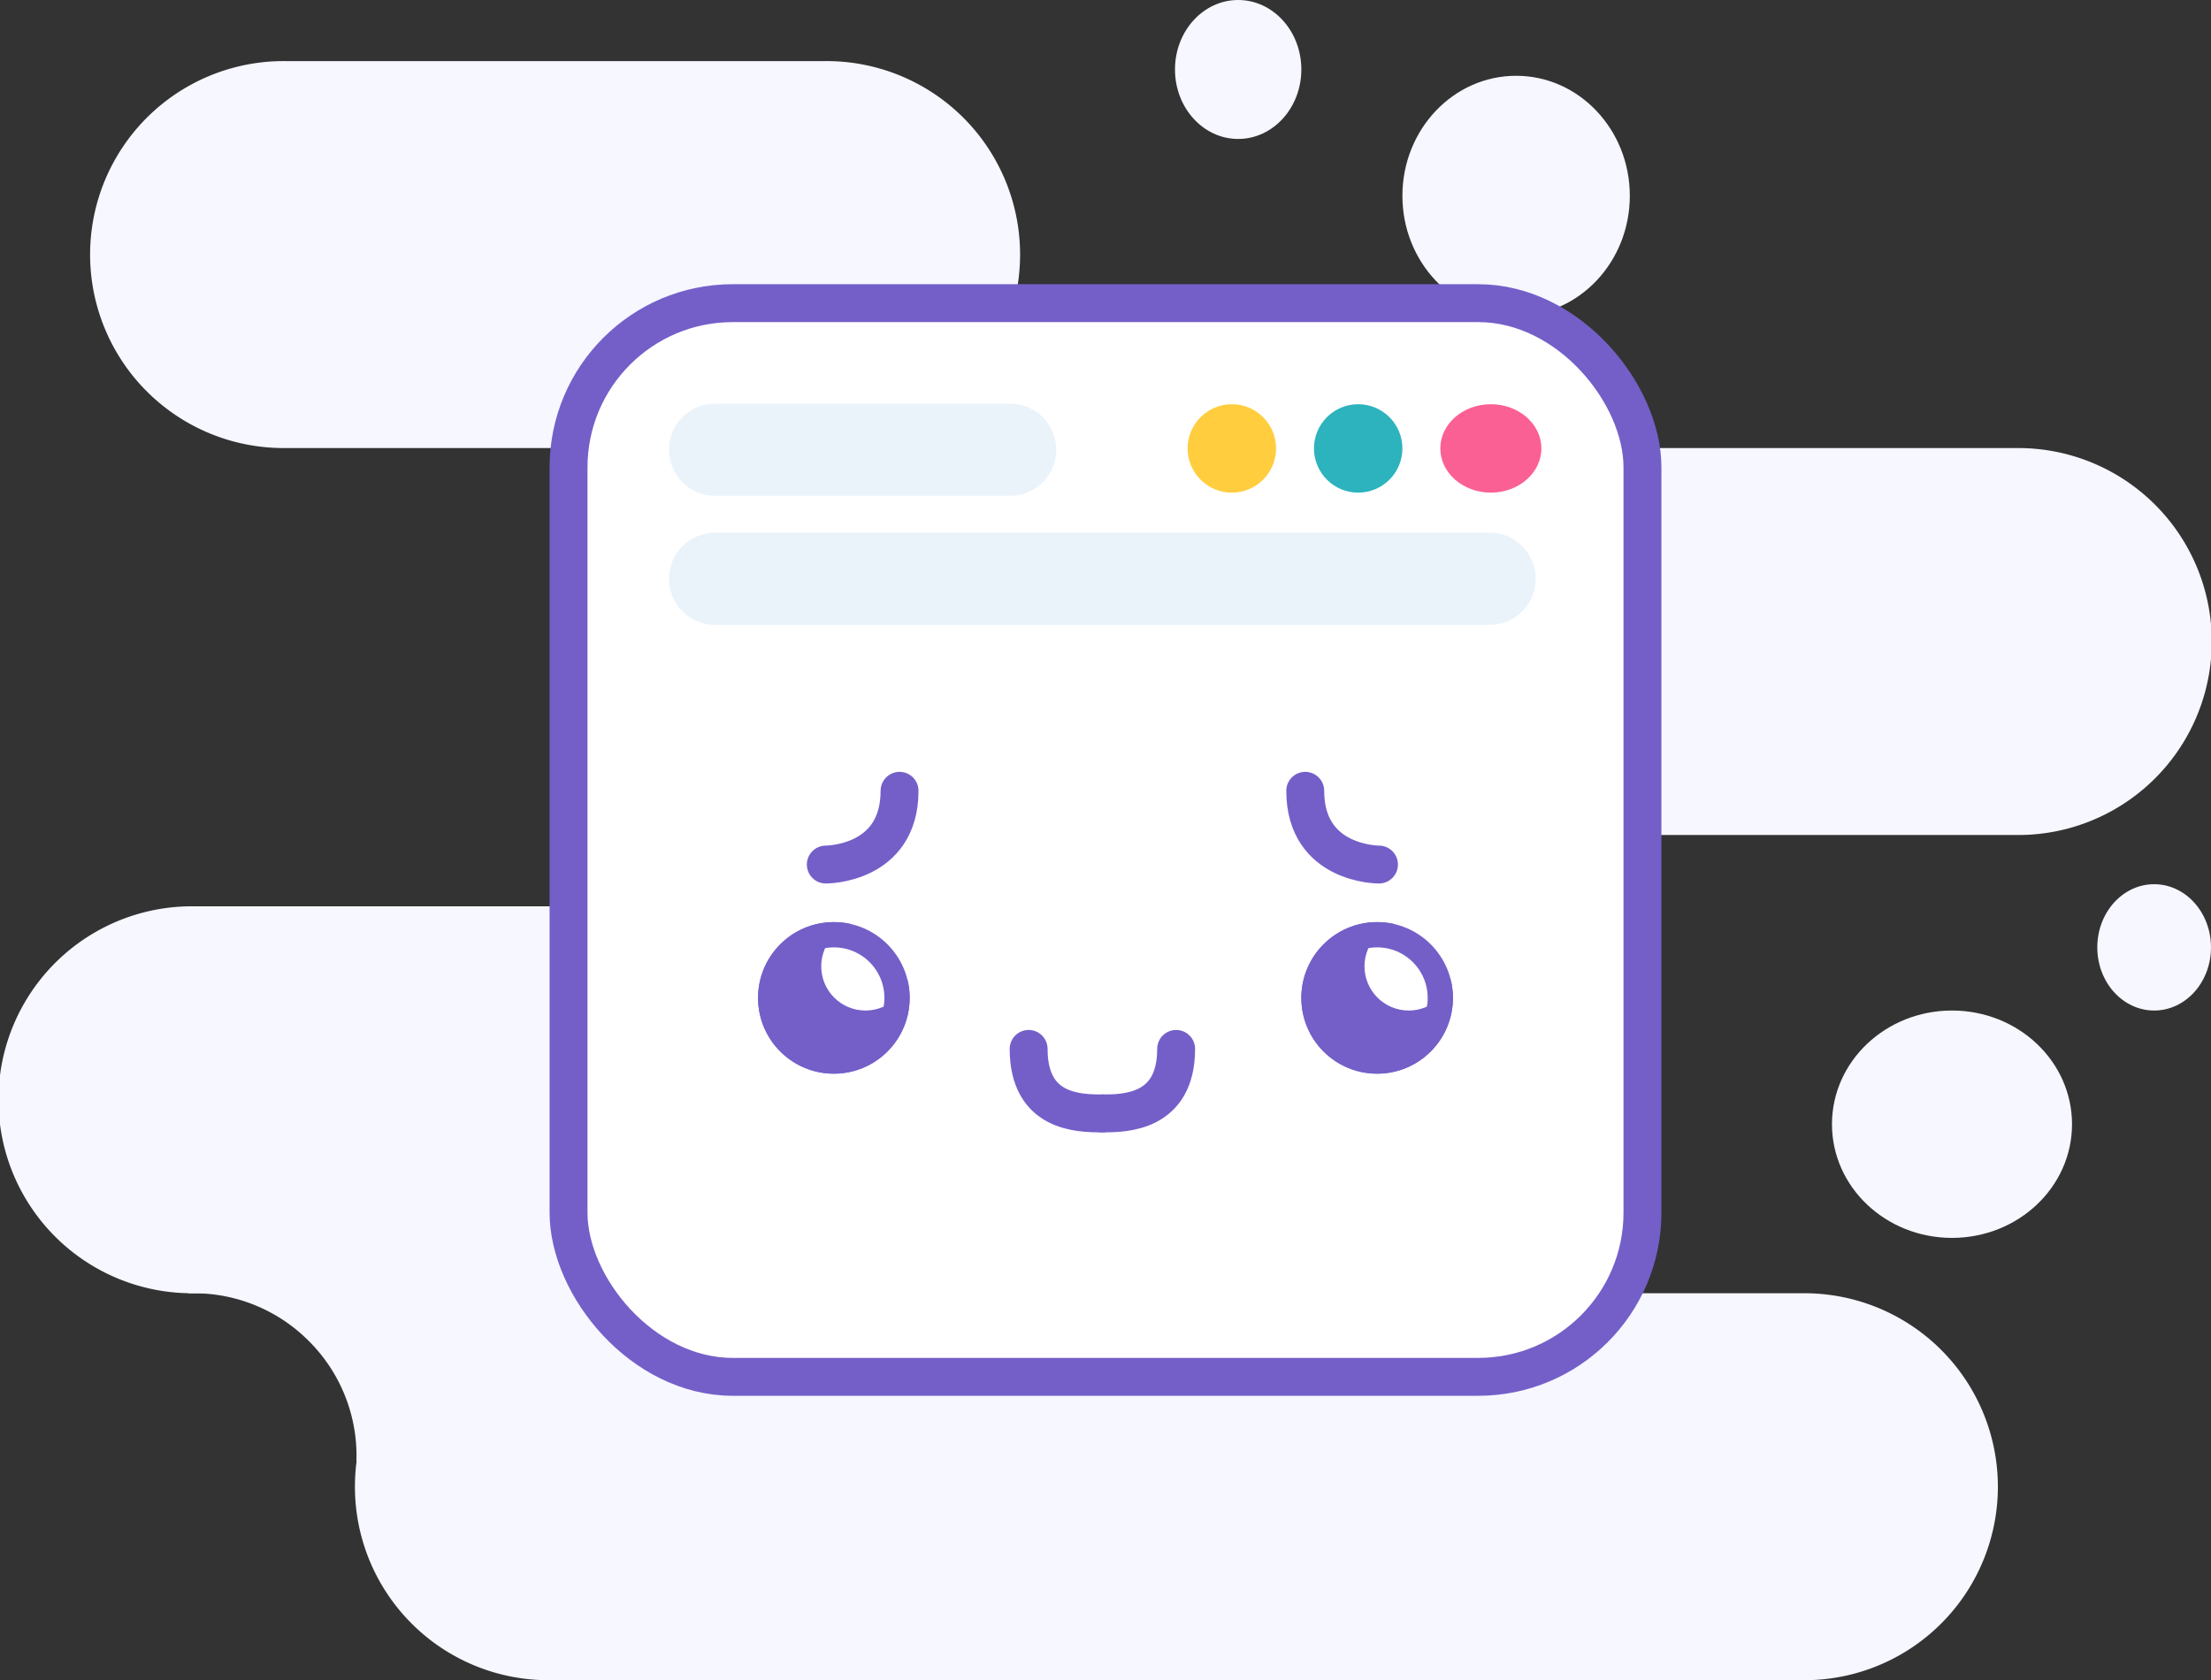 <svg xmlns="http://www.w3.org/2000/svg" width="175" height="133.016"><rect width="100%" height="100%" fill="#333333" stroke="none"/><defs><style>.cls-1{fill:#f6f7ff}.cls-4{fill:#fff}.cls-5,.cls-6{stroke:#745fc9}.cls-6{stroke-linecap:round;stroke-width:3px}.cls-3{fill:#745fc9}.cls-12,.cls-5,.cls-6{fill:none}.cls-5{stroke-width:2px}.cls-10{fill:rgba(0,106,194,.08)}.cls-11{stroke:none}</style></defs><g id="Group_184" data-name="Group 184" transform="translate(-8486 -6667)"><g id="Group_182" data-name="Group 182" transform="translate(38)"><path id="Union_4" d="M15.317 30.633a15.317 15.317 0 1 1 0-30.633h42.727a15.317 15.317 0 1 1 0 30.633z" class="cls-1" data-name="Union 4" transform="translate(8455.255 6671.837)"/><path id="Union_5" d="M15.317 30.633a15.317 15.317 0 1 1 0-30.633h42.727a15.317 15.317 0 1 1 0 30.633z" class="cls-1" data-name="Union 5" transform="translate(8549.576 6702.471)"/><path id="Union_6" d="M15.317 30.633a15.317 15.317 0 1 1 0-30.633h51.595v.088c8.611.823 15.317 7.327 15.317 15.228s-6.706 14.4-15.317 15.229v.088z" class="cls-1" data-name="Union 6" transform="translate(8448 6738.749)"/><path id="Union_7" d="M15.317 30.633a15.317 15.317 0 1 1 0-30.633h99.158a15.317 15.317 0 1 1 0 30.633z" class="cls-1" data-name="Union 7" transform="translate(8476.216 6769.382)"/><path id="Subtraction_1" d="M36.278 17.736H13.3c0-.115.005-.243.005-.4a12.814 12.814 0 0 0-3.78-9.124A12.814 12.814 0 0 0 .4 4.434c-.13 0-.262 0-.4.006V0h36.278v17.735z" class="cls-1" data-name="Subtraction 1" transform="translate(8462.913 6764.948)"/><ellipse id="Ellipse_20" cx="9.5" cy="9" class="cls-1" data-name="Ellipse 20" rx="9.5" ry="9" transform="translate(8593 6747)"/><ellipse id="Ellipse_23" cx="9" cy="9.5" class="cls-1" data-name="Ellipse 23" rx="9" ry="9.5" transform="translate(8559 6673)"/><ellipse id="Ellipse_21" cx="4.5" cy="5" class="cls-1" data-name="Ellipse 21" rx="4.5" ry="5" transform="translate(8614 6737)"/><ellipse id="Ellipse_22" cx="5" cy="5.5" class="cls-1" data-name="Ellipse 22" rx="5" ry="5.5" transform="translate(8541 6667)"/></g><g id="Group_183" data-name="Group 183" transform="translate(28.928 -13.072)"><rect id="Rectangle_86" width="85" height="85" data-name="Rectangle 86" rx="13" transform="translate(8502.072 6704.072)" stroke-linecap="round" stroke-width="3" stroke="#745fc9" fill="#fff"/><g id="Group_181" data-name="Group 181" transform="translate(8517.163 6742.677)"><circle id="Ellipse_3" cx="6" cy="6" r="6" class="cls-3" data-name="Ellipse 3" transform="translate(-.091 10.395)"/><circle id="Ellipse_4" cx="6" cy="6" r="6" class="cls-3" data-name="Ellipse 4" transform="translate(42.909 10.395)"/><circle id="Ellipse_25" cx="3.5" cy="3.5" r="3.5" class="cls-4" data-name="Ellipse 25" transform="translate(47.909 10.395)"/><circle id="Ellipse_26" cx="3.5" cy="3.5" r="3.5" class="cls-4" data-name="Ellipse 26" transform="translate(4.909 10.395)"/><g id="Ellipse_24" class="cls-5" data-name="Ellipse 24" transform="translate(42.909 10.395)"><circle cx="6" cy="6" r="6" class="cls-11"/><circle cx="6" cy="6" r="5" class="cls-12"/></g><g id="Ellipse_27" class="cls-5" data-name="Ellipse 27" transform="translate(-.091 10.395)"><circle cx="6" cy="6" r="6" class="cls-11"/><circle cx="6" cy="6" r="5" class="cls-12"/></g><path id="Path_36" d="M8578.917 6723.646c0 5.879 5.837 5.838 5.837 5.838" class="cls-6" data-name="Path 36" transform="translate(-8535.699 -6723.646)"/><path id="Path_37" d="M8584.754 6723.646c0 5.879-5.837 5.838-5.837 5.838" class="cls-6" data-name="Path 37" transform="translate(-8573.646 -6723.646)"/><g id="Group_180" data-name="Group 180" transform="translate(21.325 20.433)"><path id="Path_39" d="M8578.917 6723.646c0 5.045 3.941 5.107 5.837 5.107" class="cls-6" data-name="Path 39" transform="translate(-8578.917 -6723.646)"/><path id="Path_38" d="M8584.754 6723.646c0 5.072-4.063 5.107-5.837 5.107" class="cls-6" data-name="Path 38" transform="translate(-8573.079 -6723.646)"/></g></g><ellipse id="Ellipse_5" cx="4" cy="3.5" data-name="Ellipse 5" rx="4" ry="3.5" transform="translate(8571.072 6712.072)" fill="#fb6094"/><circle id="Ellipse_6" cx="3.5" cy="3.5" r="3.5" data-name="Ellipse 6" transform="translate(8561.072 6712.072)" fill="#2cb3be"/><circle id="Ellipse_7" cx="3.5" cy="3.5" r="3.5" data-name="Ellipse 7" transform="translate(8551.072 6712.072)" fill="#ffcd3e"/><path id="Union_2" d="M3.648 7.3a3.649 3.649 0 0 1 0-7.3H27a3.649 3.649 0 0 1 0 7.3z" class="cls-10" data-name="Union 2" transform="translate(8510.027 6712.027)"/><path id="Union_3" d="M3.648 7.3a3.649 3.649 0 0 1 0-7.3h61.3a3.649 3.649 0 0 1 0 7.3z" class="cls-10" data-name="Union 3" transform="translate(8510.027 6722.244)"/></g></g></svg>